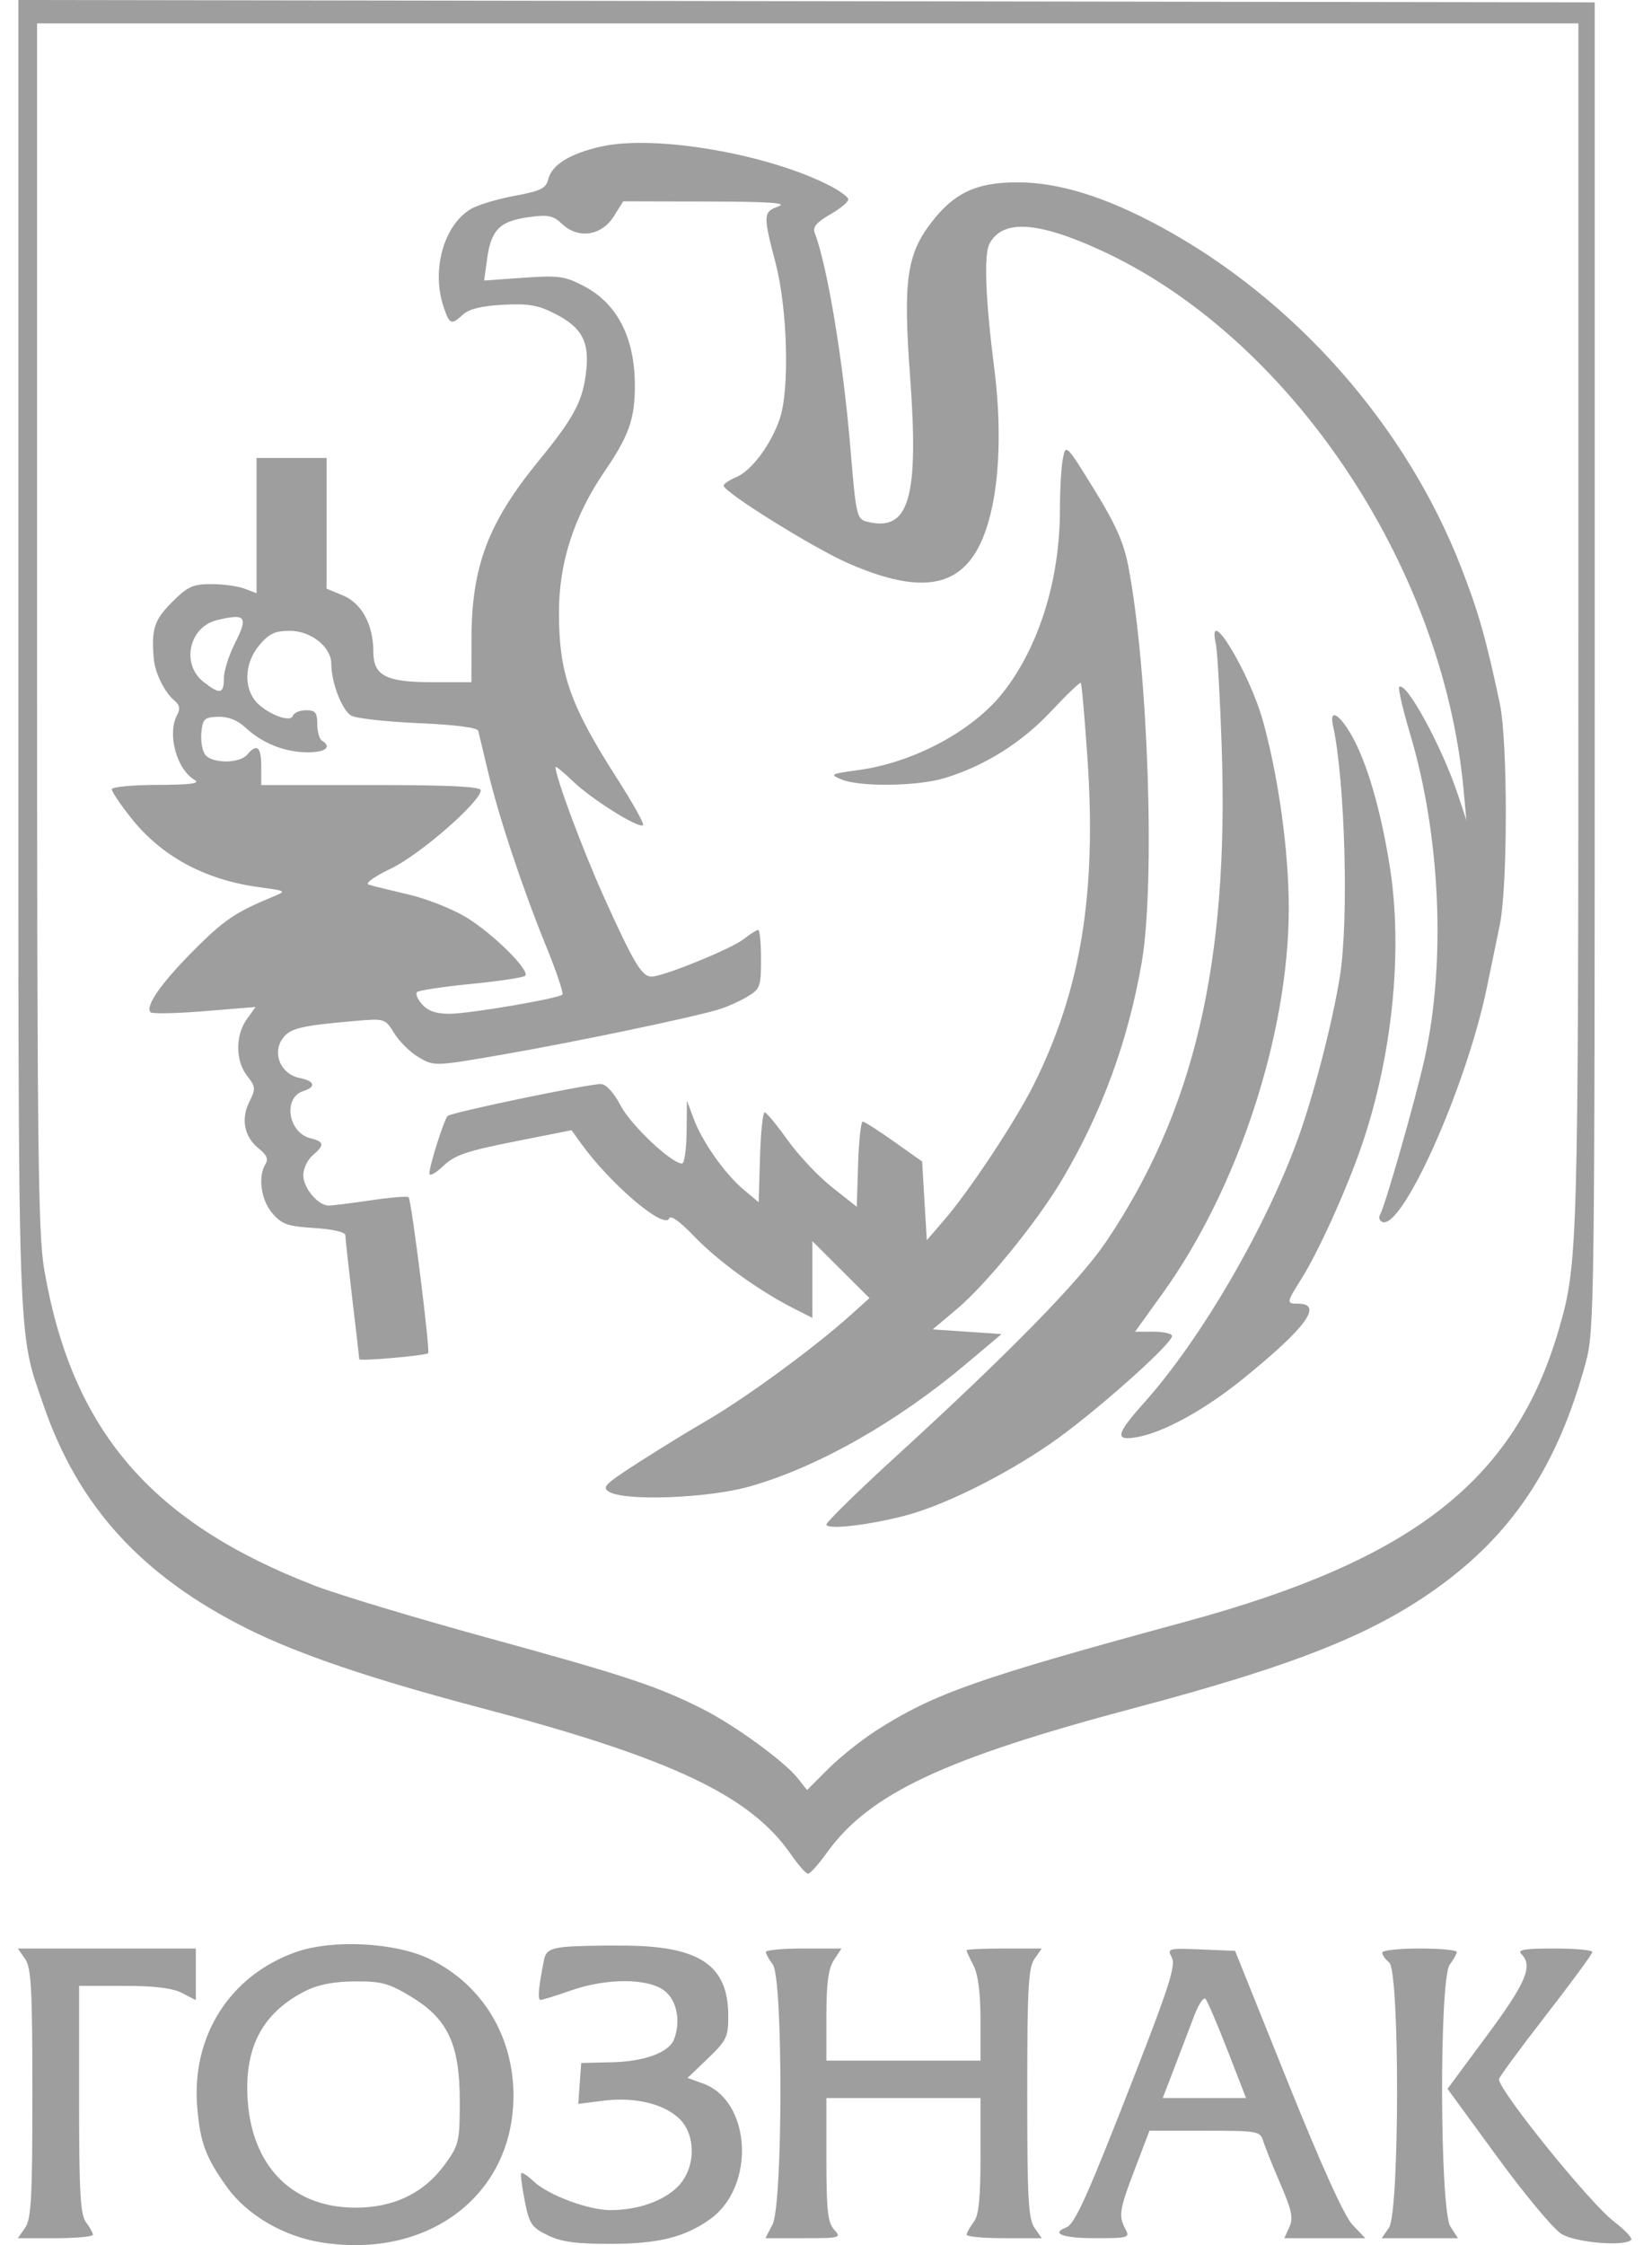 <?xml version="1.0" encoding="UTF-8"?> <svg xmlns="http://www.w3.org/2000/svg" width="53" height="72" viewBox="0 0 53 72" fill="none"><path fill-rule="evenodd" clip-rule="evenodd" d="M0.589 20.969C0.589 43.664 0.554 42.608 1.397 45.066C2.509 48.307 4.559 50.552 7.947 52.238C9.595 53.058 11.91 53.842 15.424 54.77C21.532 56.382 24.067 57.578 25.372 59.464C25.609 59.808 25.858 60.089 25.924 60.089C25.99 60.089 26.263 59.785 26.53 59.412C27.887 57.523 30.291 56.394 36.408 54.771C41.633 53.386 44.166 52.366 46.282 50.797C48.609 49.072 50.003 46.913 50.878 43.681C51.151 42.675 51.162 41.77 51.162 21.354V0.076L25.876 0.038L0.589 0V20.969ZM1.189 20.061C1.189 36.669 1.22 39.557 1.417 40.702C2.301 45.86 4.836 48.823 10.104 50.853C10.846 51.139 13.336 51.889 15.637 52.52C20.056 53.732 21.094 54.076 22.545 54.808C23.578 55.33 25.174 56.493 25.601 57.035L25.892 57.405L26.571 56.726C26.945 56.353 27.637 55.8 28.109 55.498C29.97 54.307 31.339 53.826 38.051 52.002C45.343 50.021 48.607 47.464 50.011 42.632C50.626 40.516 50.638 40.082 50.638 20.089V0.75H25.913H1.189V20.061ZM19.304 4.696C18.29 4.922 17.707 5.279 17.589 5.748C17.515 6.043 17.348 6.125 16.508 6.28C15.961 6.38 15.331 6.571 15.108 6.702C14.23 7.221 13.828 8.687 14.24 9.868C14.43 10.414 14.477 10.43 14.861 10.082C15.055 9.907 15.467 9.808 16.147 9.773C16.964 9.731 17.27 9.785 17.821 10.069C18.663 10.502 18.907 10.948 18.809 11.876C18.707 12.847 18.431 13.373 17.291 14.767C15.658 16.764 15.129 18.164 15.126 20.492L15.124 21.878H13.884C12.377 21.878 11.977 21.672 11.977 20.891C11.977 20.036 11.606 19.348 11.009 19.099L10.479 18.878V16.782V14.686H9.355H8.231V16.855V19.024L7.847 18.878C7.636 18.797 7.156 18.732 6.78 18.732C6.188 18.732 6.022 18.808 5.516 19.313C4.945 19.885 4.852 20.175 4.934 21.129C4.973 21.583 5.281 22.205 5.596 22.467C5.766 22.608 5.788 22.732 5.681 22.933C5.357 23.538 5.666 24.675 6.246 25.013C6.437 25.125 6.113 25.167 5.047 25.171C4.243 25.173 3.586 25.236 3.586 25.311C3.586 25.387 3.861 25.796 4.198 26.222C5.177 27.46 6.566 28.214 8.306 28.45C9.196 28.571 9.201 28.575 8.758 28.756C7.561 29.249 7.18 29.507 6.207 30.486C5.162 31.537 4.646 32.279 4.831 32.464C4.885 32.517 5.664 32.501 6.563 32.427L8.199 32.293L7.915 32.69C7.547 33.208 7.553 34.025 7.929 34.503C8.204 34.852 8.209 34.914 7.998 35.336C7.72 35.895 7.839 36.469 8.31 36.84C8.553 37.031 8.616 37.174 8.521 37.324C8.268 37.724 8.371 38.483 8.736 38.907C9.041 39.262 9.226 39.327 10.084 39.382C10.687 39.42 11.079 39.512 11.08 39.615C11.08 39.709 11.181 40.628 11.303 41.658C11.425 42.688 11.526 43.558 11.527 43.59C11.528 43.66 13.659 43.473 13.736 43.396C13.807 43.325 13.2 38.485 13.109 38.394C13.07 38.355 12.527 38.399 11.902 38.492C11.278 38.585 10.668 38.661 10.548 38.661C10.202 38.661 9.73 38.098 9.73 37.686C9.73 37.479 9.865 37.194 10.03 37.053C10.421 36.718 10.408 36.615 9.959 36.503C9.241 36.323 9.071 35.199 9.73 34.99C10.155 34.855 10.101 34.667 9.608 34.569C9.026 34.452 8.733 33.812 9.045 33.337C9.28 32.979 9.607 32.895 11.378 32.742C12.349 32.659 12.353 32.66 12.652 33.142C12.817 33.409 13.173 33.756 13.444 33.913C13.934 34.198 13.95 34.198 16.216 33.803C18.474 33.41 22.096 32.654 23.022 32.383C23.286 32.306 23.708 32.121 23.959 31.973C24.39 31.718 24.415 31.652 24.415 30.762C24.415 30.244 24.375 29.82 24.326 29.82C24.277 29.82 24.069 29.952 23.864 30.114C23.463 30.429 21.276 31.319 20.902 31.319C20.592 31.319 20.334 30.888 19.39 28.799C18.709 27.295 17.822 24.918 17.822 24.601C17.822 24.554 18.074 24.759 18.383 25.056C18.985 25.637 20.506 26.587 20.631 26.461C20.673 26.42 20.305 25.759 19.815 24.994C18.284 22.606 17.93 21.596 17.933 19.631C17.935 18.036 18.417 16.551 19.398 15.115C20.177 13.976 20.369 13.43 20.368 12.364C20.366 10.824 19.801 9.728 18.719 9.167C18.117 8.855 17.914 8.827 16.789 8.907L15.532 8.997L15.629 8.293C15.755 7.374 16.036 7.091 16.946 6.966C17.591 6.877 17.742 6.907 18.041 7.189C18.557 7.674 19.302 7.56 19.693 6.937L19.994 6.456L22.692 6.462C24.677 6.466 25.28 6.508 24.977 6.618C24.481 6.799 24.477 6.883 24.884 8.442C25.264 9.898 25.336 12.471 25.022 13.412C24.744 14.245 24.118 15.091 23.628 15.298C23.401 15.393 23.216 15.518 23.216 15.574C23.216 15.782 26.118 17.588 27.227 18.07C29.983 19.268 31.303 18.746 31.832 16.246C32.083 15.062 32.108 13.468 31.901 11.839C31.614 9.583 31.56 8.162 31.746 7.814C32.164 7.032 33.275 7.095 35.287 8.013C41.356 10.783 46.286 18.099 46.955 25.325L47.045 26.299L46.77 25.475C46.255 23.928 45.102 21.82 44.889 22.033C44.848 22.074 45.01 22.766 45.249 23.57C46.213 26.814 46.391 30.852 45.706 33.941C45.409 35.279 44.432 38.698 44.273 38.956C44.227 39.03 44.252 39.129 44.328 39.176C44.938 39.553 47.026 34.917 47.697 31.693C47.817 31.116 48.005 30.206 48.115 29.67C48.375 28.407 48.375 23.771 48.116 22.553C47.674 20.474 47.433 19.626 46.879 18.201C45.109 13.65 41.558 9.621 37.255 7.281C35.471 6.312 33.964 5.844 32.63 5.847C31.315 5.85 30.602 6.187 29.865 7.154C29.09 8.17 28.973 9.023 29.196 12.045C29.487 15.991 29.169 17.069 27.817 16.73C27.488 16.647 27.464 16.543 27.288 14.428C27.053 11.588 26.546 8.528 26.137 7.467C26.065 7.282 26.199 7.125 26.649 6.868C26.985 6.676 27.239 6.456 27.214 6.379C27.189 6.302 26.929 6.115 26.636 5.963C24.667 4.941 21.03 4.313 19.304 4.696ZM34.1 14.699C34.048 14.959 34.005 15.701 34.005 16.346C34.005 18.586 33.334 20.741 32.181 22.207C31.213 23.437 29.319 24.453 27.539 24.696C26.629 24.82 26.606 24.834 27.009 25C27.594 25.242 29.438 25.216 30.303 24.954C31.588 24.564 32.781 23.817 33.719 22.814C34.216 22.282 34.646 21.871 34.674 21.9C34.703 21.93 34.798 23.003 34.886 24.286C35.187 28.648 34.681 31.741 33.17 34.774C32.595 35.931 31.124 38.156 30.309 39.105L29.734 39.773L29.659 38.511L29.584 37.249L28.685 36.612C28.191 36.261 27.738 35.972 27.68 35.969C27.621 35.966 27.553 36.58 27.53 37.332L27.487 38.7L26.69 38.07C26.252 37.724 25.612 37.044 25.267 36.56C24.922 36.076 24.591 35.677 24.532 35.672C24.474 35.668 24.406 36.315 24.383 37.11L24.34 38.556L23.848 38.142C23.243 37.632 22.518 36.597 22.244 35.85L22.038 35.29L22.028 36.301C22.022 36.857 21.956 37.313 21.881 37.313C21.545 37.313 20.25 36.093 19.915 35.462C19.683 35.025 19.444 34.765 19.274 34.765C18.841 34.765 14.46 35.678 14.359 35.789C14.241 35.919 13.776 37.389 13.776 37.631C13.776 37.734 13.974 37.628 14.216 37.397C14.583 37.044 14.959 36.915 16.496 36.61L18.336 36.245L18.639 36.666C19.578 37.971 21.317 39.45 21.468 39.072C21.514 38.957 21.82 39.176 22.267 39.644C23.018 40.43 24.324 41.379 25.426 41.94L26.063 42.264V41.033V39.803L26.979 40.716L27.895 41.629L27.316 42.15C26.101 43.245 23.858 44.882 22.542 45.635C22.13 45.871 21.223 46.428 20.527 46.873C19.396 47.597 19.293 47.7 19.553 47.847C20.086 48.147 22.718 48.045 24.04 47.673C26.215 47.061 28.776 45.611 31.008 43.729L32.132 42.782L31.027 42.707L29.923 42.632L30.697 41.981C31.651 41.178 33.285 39.166 34.089 37.806C35.356 35.661 36.186 33.395 36.626 30.884C37.069 28.347 36.838 21.475 36.196 18.144C36.053 17.398 35.786 16.801 35.1 15.691C34.21 14.249 34.193 14.232 34.1 14.699ZM6.958 19.888C6.063 20.106 5.804 21.298 6.528 21.867C7.055 22.282 7.182 22.259 7.182 21.754C7.182 21.521 7.341 21.016 7.535 20.633C7.972 19.77 7.888 19.662 6.958 19.888ZM8.32 20.691C7.88 21.213 7.81 21.937 8.15 22.424C8.438 22.835 9.311 23.209 9.395 22.957C9.428 22.858 9.618 22.777 9.817 22.777C10.118 22.777 10.179 22.852 10.179 23.218C10.179 23.461 10.247 23.701 10.329 23.752C10.657 23.954 10.448 24.126 9.875 24.126C9.144 24.126 8.428 23.844 7.888 23.344C7.619 23.095 7.326 22.977 6.998 22.987C6.557 23.001 6.503 23.051 6.46 23.499C6.434 23.772 6.493 24.093 6.591 24.211C6.825 24.493 7.694 24.487 7.932 24.201C8.241 23.828 8.381 23.944 8.381 24.576V25.175H11.903C14.399 25.175 15.424 25.224 15.424 25.343C15.424 25.706 13.479 27.404 12.555 27.848C11.998 28.115 11.698 28.332 11.829 28.372C11.952 28.41 12.523 28.55 13.098 28.684C13.674 28.817 14.506 29.144 14.947 29.411C15.806 29.929 17.015 31.125 16.849 31.293C16.794 31.348 16.013 31.466 15.114 31.554C14.214 31.643 13.434 31.761 13.378 31.816C13.323 31.871 13.4 32.051 13.55 32.217C13.741 32.427 14.006 32.516 14.436 32.511C15.097 32.504 17.916 32.023 18.044 31.896C18.086 31.853 17.849 31.149 17.516 30.332C16.757 28.47 15.999 26.187 15.652 24.726C15.505 24.107 15.366 23.527 15.343 23.437C15.316 23.333 14.604 23.242 13.436 23.191C12.41 23.147 11.438 23.04 11.276 22.953C10.979 22.794 10.629 21.896 10.629 21.292C10.629 20.749 9.98 20.23 9.3 20.23C8.822 20.23 8.632 20.319 8.32 20.691ZM39.006 20.642C39.056 20.869 39.142 22.375 39.196 23.989C39.427 30.881 38.308 35.647 35.473 39.84C34.632 41.084 32.362 43.401 28.792 46.663C27.538 47.808 26.513 48.81 26.513 48.89C26.513 49.066 27.847 48.916 29.029 48.608C30.266 48.286 32.173 47.345 33.681 46.311C35.004 45.406 37.601 43.108 37.601 42.843C37.601 42.768 37.335 42.707 37.009 42.707H36.416L37.305 41.471C39.725 38.104 41.347 33.148 41.347 29.124C41.347 27.312 41.023 24.951 40.523 23.137C40.091 21.567 38.707 19.29 39.006 20.642ZM42.765 23.265C43.153 25.026 43.277 29.517 42.986 31.319C42.743 32.823 42.139 35.153 41.625 36.561C40.584 39.418 38.516 42.959 36.711 44.979C35.789 46.01 35.749 46.225 36.505 46.083C37.359 45.923 38.656 45.206 39.87 44.225C41.909 42.575 42.471 41.808 41.638 41.808C41.265 41.808 41.27 41.775 41.748 41.018C42.276 40.183 43.151 38.264 43.644 36.859C44.666 33.947 45.022 30.506 44.585 27.772C44.292 25.938 43.849 24.427 43.351 23.564C42.954 22.877 42.644 22.719 42.765 23.265ZM9.48 62.606C7.368 63.359 6.137 65.301 6.328 67.579C6.422 68.71 6.598 69.183 7.274 70.129C7.92 71.034 9.099 71.723 10.329 71.915C13.766 72.453 16.473 70.378 16.473 67.207C16.473 65.292 15.47 63.647 13.805 62.833C12.695 62.289 10.666 62.183 9.48 62.606ZM18.084 62.44C17.654 62.49 17.508 62.581 17.457 62.833C17.274 63.749 17.24 64.135 17.343 64.135C17.406 64.135 17.841 64 18.31 63.835C19.466 63.429 20.798 63.434 21.323 63.846C21.719 64.158 21.847 64.821 21.624 65.402C21.464 65.82 20.673 66.112 19.636 66.135L18.646 66.158L18.599 66.813L18.552 67.469L19.373 67.366C20.374 67.241 21.322 67.472 21.81 67.96C22.347 68.497 22.314 69.555 21.743 70.126C21.28 70.59 20.457 70.876 19.584 70.877C18.881 70.878 17.592 70.397 17.127 69.96C16.933 69.778 16.75 69.656 16.722 69.691C16.693 69.726 16.744 70.125 16.834 70.578C16.981 71.321 17.054 71.43 17.569 71.682C18.008 71.896 18.477 71.96 19.592 71.959C21.122 71.956 21.967 71.747 22.78 71.168C24.247 70.124 24.107 67.378 22.558 66.818L22.059 66.637L22.712 66.011C23.311 65.438 23.366 65.323 23.365 64.648C23.364 63.048 22.476 62.427 20.144 62.395C19.32 62.384 18.393 62.404 18.084 62.44ZM0.805 62.82C1.002 63.101 1.039 63.773 1.039 67.132C1.039 70.491 1.002 71.163 0.805 71.444L0.572 71.777H1.779C2.443 71.777 2.985 71.727 2.982 71.665C2.979 71.603 2.878 71.421 2.757 71.261C2.578 71.024 2.537 70.299 2.537 67.328V63.685H3.968C4.958 63.685 5.535 63.756 5.841 63.914L6.283 64.143V63.315V62.487H3.428H0.572L0.805 62.82ZM24.569 62.599C24.572 62.661 24.673 62.842 24.794 63.002C25.124 63.439 25.117 70.694 24.785 71.335L24.557 71.777H25.783C26.961 71.777 26.999 71.766 26.761 71.503C26.556 71.277 26.513 70.882 26.513 69.255V67.282H28.985H31.457V69.126C31.457 70.516 31.403 71.042 31.238 71.261C31.116 71.421 31.015 71.603 31.013 71.665C31.01 71.727 31.551 71.777 32.215 71.777H33.422L33.189 71.444C32.992 71.163 32.956 70.491 32.956 67.132C32.956 63.773 32.992 63.101 33.189 62.82L33.422 62.487H32.215C31.551 62.487 31.008 62.513 31.008 62.544C31.008 62.576 31.109 62.795 31.232 63.032C31.38 63.316 31.456 63.902 31.457 64.772L31.457 66.083H28.985H26.513V64.654C26.513 63.591 26.575 63.131 26.755 62.856L26.997 62.487H25.781C25.112 62.487 24.567 62.537 24.569 62.599ZM37.594 62.774C37.726 63.02 37.514 63.692 36.424 66.489C34.889 70.428 34.487 71.325 34.207 71.432C33.699 71.627 34.102 71.777 35.134 71.777C36.204 71.777 36.255 71.762 36.108 71.487C35.879 71.059 35.908 70.871 36.416 69.542L36.878 68.331H38.653C40.364 68.331 40.432 68.343 40.53 68.668C40.586 68.853 40.833 69.469 41.079 70.037C41.445 70.883 41.497 71.134 41.365 71.423L41.204 71.777H42.502H43.801L43.396 71.354C43.132 71.078 42.407 69.48 41.307 66.747L39.624 62.562L38.529 62.517C37.473 62.475 37.439 62.484 37.594 62.774ZM44.344 62.618C44.344 62.691 44.445 62.834 44.569 62.936C44.91 63.22 44.903 70.956 44.56 71.444L44.327 71.777H45.552H46.776L46.534 71.408C46.189 70.882 46.17 63.455 46.512 63.002C46.633 62.842 46.734 62.661 46.737 62.599C46.74 62.537 46.202 62.487 45.543 62.487C44.884 62.487 44.344 62.546 44.344 62.618ZM48.81 62.666C49.188 63.045 48.965 63.575 47.715 65.264L46.44 66.987L48.036 69.172C48.913 70.374 49.841 71.486 50.097 71.642C50.552 71.919 52.111 72.052 52.331 71.832C52.383 71.78 52.134 71.514 51.777 71.241C51.004 70.651 48.09 67.045 48.09 66.679C48.09 66.619 48.764 65.702 49.588 64.641C50.411 63.58 51.086 62.661 51.086 62.599C51.087 62.537 50.534 62.487 49.859 62.487C48.903 62.487 48.67 62.527 48.81 62.666ZM9.813 63.842C8.538 64.479 7.932 65.479 7.932 66.949C7.932 69.308 9.257 70.787 11.382 70.798C12.627 70.805 13.607 70.332 14.279 69.402C14.725 68.785 14.75 68.679 14.75 67.375C14.75 65.555 14.366 64.738 13.175 64.023C12.476 63.602 12.231 63.536 11.385 63.542C10.72 63.546 10.214 63.642 9.813 63.842ZM38.321 64.624C38.188 64.973 37.905 65.714 37.692 66.27L37.304 67.282H38.64H39.976L39.379 65.746C39.05 64.901 38.732 64.16 38.672 64.099C38.613 64.038 38.455 64.274 38.321 64.624Z" fill="#9E9E9E"></path></svg> 